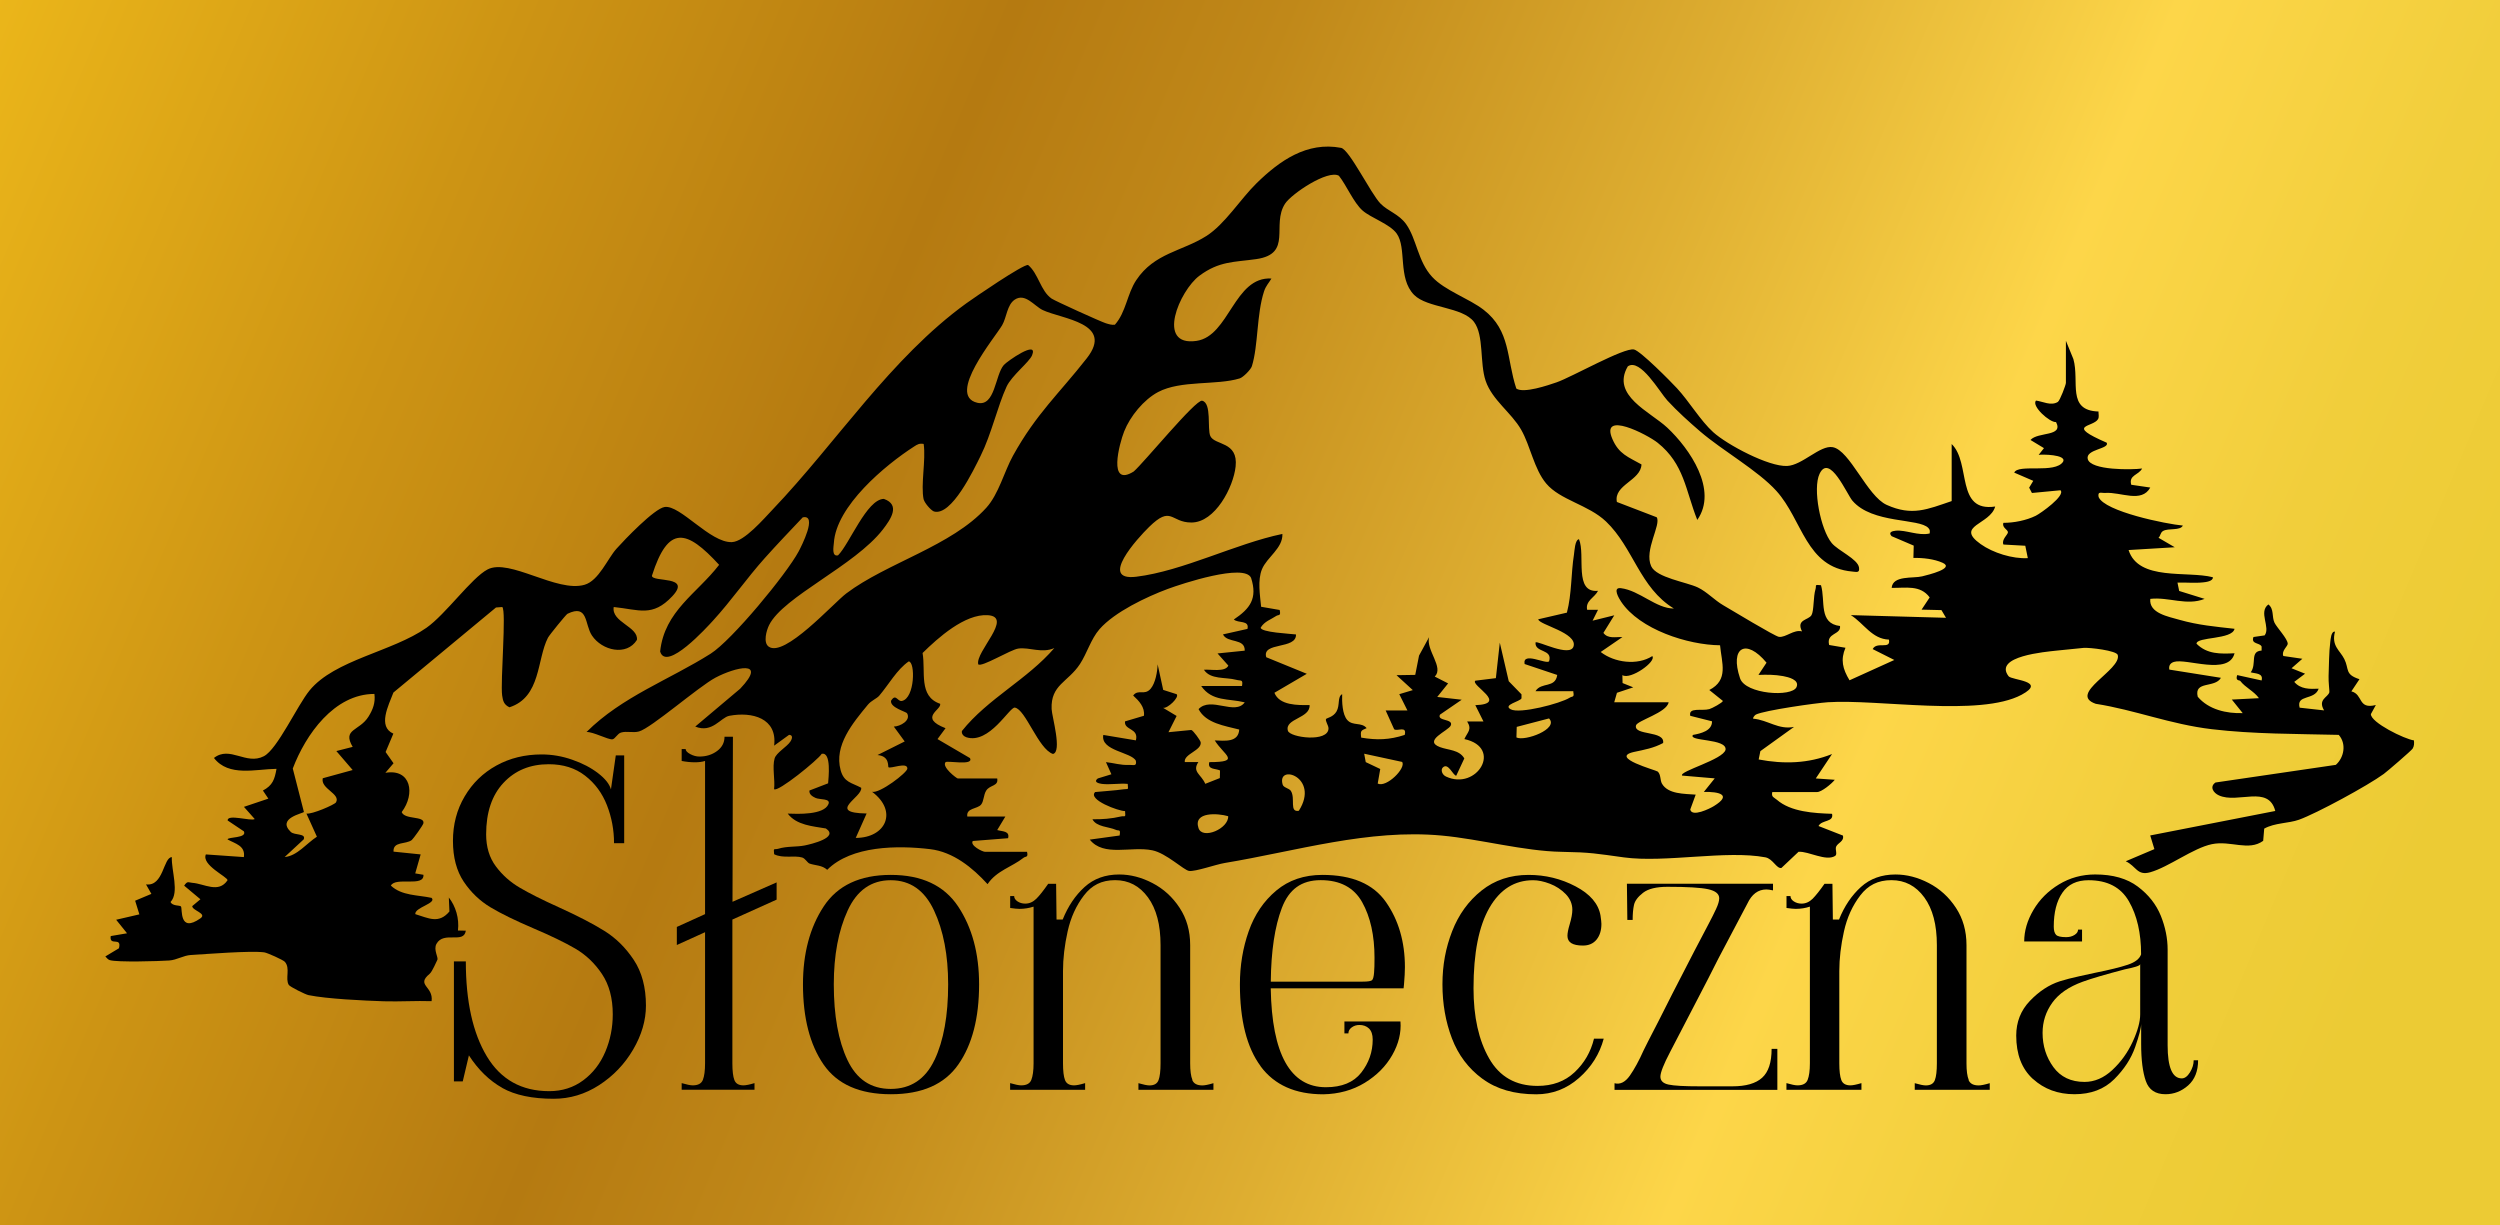 <?xml version="1.0" encoding="UTF-8"?><svg id="Warstwa_2" xmlns="http://www.w3.org/2000/svg" xmlns:xlink="http://www.w3.org/1999/xlink" viewBox="0 0 413.62 202.72"><defs><style>.cls-1{fill:url(#Gradient_bez_nazwy_5);}</style><linearGradient id="Gradient_bez_nazwy_5" x1="-8.11" y1="10.85" x2="421.49" y2="191.77" gradientUnits="userSpaceOnUse"><stop offset="0" stop-color="#ecb71a"/><stop offset=".18" stop-color="#cd9414"/><stop offset=".34" stop-color="#b57a11"/><stop offset=".43" stop-color="#c08819"/><stop offset=".58" stop-color="#deae31"/><stop offset=".72" stop-color="#fdd649"/><stop offset=".83" stop-color="#f1ce3b"/><stop offset=".92" stop-color="#eccb34"/></linearGradient></defs><g id="Warstwa_1-2"><rect class="cls-1" width="413.62" height="202.72"/><path d="M83.09,179.98c-2.12-1.19-3.96-2.98-5.51-5.37l-1.02,4.31h-1.46v-19.86h1.97c0,6.62,1.16,11.85,3.47,15.7,2.31,3.85,5.76,5.77,10.33,5.77,2.14,0,4.02-.6,5.62-1.79,1.61-1.19,2.82-2.76,3.65-4.71.83-1.95,1.24-4.02,1.24-6.21,0-2.68-.6-4.9-1.79-6.68-1.19-1.78-2.67-3.18-4.42-4.2s-4.07-2.14-6.94-3.36c-2.97-1.27-5.33-2.42-7.08-3.47-1.75-1.05-3.23-2.46-4.42-4.23-1.19-1.78-1.79-4.03-1.79-6.75s.64-5.18,1.94-7.37c1.29-2.19,3.04-3.89,5.26-5.11,2.21-1.22,4.71-1.83,7.48-1.83,1.7,0,3.4.29,5.07.88,1.68.58,3.1,1.33,4.27,2.23,1.17.9,1.87,1.79,2.12,2.67l.8-5.62h1.39v14.53h-1.68c0-2.19-.39-4.28-1.17-6.28-.78-2-1.98-3.63-3.61-4.89-1.63-1.27-3.64-1.9-6.02-1.9-3.07,0-5.56,1.02-7.48,3.07-1.92,2.04-2.88,4.89-2.88,8.54,0,2.09.54,3.86,1.61,5.29,1.07,1.44,2.4,2.62,3.98,3.54,1.58.93,3.71,2,6.39,3.21,3.11,1.41,5.63,2.71,7.56,3.91,1.92,1.19,3.55,2.8,4.89,4.82,1.34,2.02,2.01,4.54,2.01,7.56,0,2.43-.71,4.86-2.12,7.27-1.41,2.41-3.29,4.37-5.62,5.88-2.34,1.51-4.84,2.26-7.52,2.26-3.55,0-6.39-.6-8.51-1.79Z"/><path d="M121.17,152.12v23.8c0,1.27.11,2.19.33,2.77.22.58.72.88,1.5.88.39,0,1-.12,1.83-.37v1.1h-12.05v-1.1c.83.24,1.44.37,1.83.37.88,0,1.44-.3,1.68-.91.24-.61.36-1.52.36-2.74v-21.69l-4.67,2.12v-2.99l4.67-2.12v-25.34c-.49.15-1.05.22-1.68.22-.68,0-1.41-.07-2.19-.22v-1.97h.66c0,.29.26.57.77.84.51.27,1.01.4,1.5.4,1.12,0,2.09-.3,2.92-.91.83-.61,1.24-1.4,1.24-2.37h1.39l-.07,27.31,7.3-3.21v2.85l-7.3,3.29Z"/><path d="M136.25,176.11c-2.26-3.29-3.4-7.7-3.4-13.25,0-5.11,1.14-9.41,3.43-12.89,2.29-3.48,5.99-5.22,11.1-5.22s8.82,1.74,11.14,5.22c2.31,3.48,3.47,7.78,3.47,12.89,0,5.55-1.14,9.97-3.43,13.25-2.29,3.29-6.01,4.93-11.17,4.93s-8.87-1.64-11.14-4.93ZM154.61,175.38c1.51-3.19,2.26-7.36,2.26-12.52,0-4.82-.78-8.9-2.34-12.23-1.56-3.33-3.94-5-7.16-5s-5.59,1.67-7.12,5c-1.53,3.33-2.3,7.41-2.3,12.23,0,5.16.75,9.33,2.26,12.52,1.51,3.19,3.89,4.78,7.16,4.78s5.72-1.59,7.23-4.78Z"/><path d="M197.25,178.67c.24.61.8.91,1.68.91.39,0,1-.12,1.83-.37v1.1h-12.41v-1.1c.83.24,1.44.37,1.83.37.78,0,1.28-.29,1.5-.88.22-.58.33-1.51.33-2.77v-19.57c0-3.36-.69-5.99-2.08-7.89-1.39-1.9-3.2-2.85-5.44-2.85s-3.86.84-5.15,2.52c-1.29,1.68-2.19,3.66-2.7,5.95-.51,2.29-.77,4.48-.77,6.57v15.26c0,1.27.11,2.19.33,2.77s.72.88,1.5.88c.39,0,1-.12,1.83-.37v1.1h-12.41v-1.1c.83.24,1.44.37,1.83.37.88,0,1.44-.3,1.68-.91.24-.61.37-1.52.37-2.74v-25.92c-.73.24-1.51.37-2.34.37-.34,0-.85-.05-1.53-.15v-1.97h.66c0,.34.18.63.55.88.36.24.79.37,1.28.37.68,0,1.29-.27,1.83-.8s1.19-1.36,1.97-2.48h1.31l.07,5.91h1.02c.88-2.19,2.08-3.98,3.61-5.37,1.53-1.39,3.44-2.08,5.73-2.08,1.85,0,3.69.47,5.51,1.42,1.83.95,3.32,2.31,4.49,4.09,1.17,1.78,1.75,3.83,1.75,6.17v19.57c0,1.22.12,2.13.37,2.74Z"/><path d="M208.57,176.4c-2.29-3.09-3.43-7.61-3.43-13.54,0-3.11.49-6.05,1.46-8.8.97-2.75,2.49-4.99,4.56-6.72,2.07-1.73,4.61-2.59,7.63-2.59,4.92,0,8.42,1.5,10.51,4.49,2.09,2.99,3.14,6.58,3.14,10.77,0,.73-.05,1.68-.15,2.85l-.07.66h-21.98c.19,10.9,3.24,16.36,9.13,16.36,2.63,0,4.58-.8,5.84-2.41,1.26-1.61,1.9-3.43,1.9-5.48,0-.83-.21-1.43-.62-1.83-.41-.39-.94-.58-1.57-.58-.49,0-.91.13-1.28.4-.37.27-.55.6-.55.99h-.66v-1.97h9.27c.15,1.85-.3,3.7-1.35,5.55-1.05,1.85-2.57,3.38-4.56,4.6-2,1.22-4.28,1.85-6.86,1.9-4.63,0-8.08-1.54-10.37-4.64ZM227.01,162.16c.17-.17.28-.6.33-1.28.05-.53.07-1.34.07-2.41,0-3.7-.68-6.77-2.04-9.2-1.36-2.43-3.65-3.65-6.86-3.65s-5.26,1.53-6.43,4.6c-1.17,3.07-1.78,7.13-1.83,12.19h15.19c.88,0,1.4-.08,1.57-.26Z"/><path d="M245.26,178.48c-2.31-1.7-3.99-3.93-5.04-6.68-1.05-2.75-1.57-5.73-1.57-8.94s.54-6.05,1.61-8.8c1.07-2.75,2.69-4.99,4.86-6.72,2.17-1.73,4.76-2.59,7.78-2.59,2.77,0,5.37.63,7.78,1.9,2.41,1.27,3.78,2.87,4.12,4.82.1.68.15,1.14.15,1.39,0,1.07-.27,1.94-.8,2.59-.54.66-1.29.99-2.26.99-1.71,0-2.56-.53-2.56-1.61,0-.44.12-1.07.37-1.9.29-.97.44-1.78.44-2.41,0-.97-.37-1.84-1.09-2.59-.73-.75-1.61-1.33-2.63-1.72-1.02-.39-1.95-.58-2.77-.58-3.07,0-5.48,1.52-7.23,4.56-1.75,3.04-2.63,7.48-2.63,13.33,0,4.72.86,8.59,2.59,11.61,1.73,3.02,4.39,4.53,8,4.53,2.48,0,4.53-.75,6.13-2.26,1.61-1.51,2.68-3.36,3.21-5.55h1.61c-.68,2.53-2.04,4.7-4.09,6.5-2.04,1.8-4.41,2.7-7.08,2.7-3.6,0-6.56-.85-8.87-2.56Z"/><path d="M269.65,177.97c.75-1.07,1.52-2.48,2.3-4.23l.73-1.46c1.02-1.95,2.36-4.58,4.02-7.89,2.82-5.5,4.82-9.35,5.99-11.54.49-.92.9-1.75,1.24-2.48.34-.73.51-1.31.51-1.75,0-.73-.61-1.23-1.83-1.5-1.22-.27-3.46-.4-6.72-.4-1.85,0-3.2.33-4.05.99-.85.66-1.35,1.33-1.5,2.01-.15.68-.22,1.51-.22,2.48h-.88l-.07-5.99h24.17v1.1c-.49-.1-.85-.15-1.1-.15-1.36,0-2.41.78-3.14,2.34l-4.82,9.13c-1.02,2.04-2.2,4.34-3.54,6.9-1.34,2.56-2.81,5.39-4.42,8.51-1.07,2.04-1.61,3.41-1.61,4.09s.45,1.12,1.35,1.31c.9.2,2.64.29,5.22.29h5.33c2.24,0,3.88-.47,4.93-1.42,1.05-.95,1.57-2.54,1.57-4.78h.95v6.79h-26.94v-1.1c.92.24,1.76-.17,2.52-1.24Z"/><path d="M325.69,178.67c.24.61.8.91,1.68.91.39,0,1-.12,1.83-.37v1.1h-12.41v-1.1c.83.24,1.44.37,1.83.37.78,0,1.28-.29,1.5-.88.22-.58.33-1.51.33-2.77v-19.57c0-3.36-.69-5.99-2.08-7.89-1.39-1.9-3.2-2.85-5.44-2.85s-3.86.84-5.15,2.52c-1.29,1.68-2.19,3.66-2.7,5.95-.51,2.29-.77,4.48-.77,6.57v15.26c0,1.27.11,2.19.33,2.77s.72.88,1.5.88c.39,0,1-.12,1.83-.37v1.1h-12.41v-1.1c.83.24,1.44.37,1.83.37.88,0,1.44-.3,1.68-.91.24-.61.37-1.52.37-2.74v-25.92c-.73.24-1.51.37-2.34.37-.34,0-.85-.05-1.53-.15v-1.97h.66c0,.34.18.63.55.88.37.24.79.37,1.28.37.68,0,1.29-.27,1.83-.8.53-.54,1.19-1.36,1.97-2.48h1.31l.07,5.91h1.02c.88-2.19,2.08-3.98,3.61-5.37,1.53-1.39,3.44-2.08,5.73-2.08,1.85,0,3.69.47,5.51,1.42,1.83.95,3.32,2.31,4.49,4.09,1.17,1.78,1.75,3.83,1.75,6.17v19.57c0,1.22.12,2.13.37,2.74Z"/><path d="M336.35,178.52c-1.85-1.68-2.77-4.08-2.77-7.19,0-2.24.75-4.15,2.26-5.73,1.51-1.58,3.16-2.67,4.96-3.25.92-.29,2.01-.57,3.25-.84,1.24-.27,2.08-.45,2.52-.55,2.43-.49,4.26-.94,5.48-1.35,1.22-.41,1.95-.99,2.19-1.72,0-3.51-.67-6.43-2.01-8.76-1.34-2.34-3.57-3.5-6.68-3.5-1.95,0-3.4.69-4.34,2.08-.95,1.39-1.42,3.25-1.42,5.59,0,.63.12,1.08.37,1.35.24.27.8.4,1.68.4.54,0,1-.12,1.39-.37.39-.24.58-.54.58-.88h.66v1.97h-9.57c0-1.75.51-3.49,1.53-5.22,1.02-1.73,2.43-3.14,4.23-4.23s3.8-1.64,5.99-1.64c2.92,0,5.27.67,7.05,2.01,1.78,1.34,3.04,2.95,3.8,4.82.75,1.87,1.13,3.74,1.13,5.59v15.84c0,3.65.78,5.48,2.34,5.48.49,0,.94-.33,1.35-.99.41-.66.62-1.33.62-2.01h.73c0,1.8-.55,3.19-1.64,4.16-1.1.97-2.35,1.46-3.76,1.46-1.66,0-2.74-.73-3.25-2.19-.51-1.46-.77-3.5-.77-6.13v-3.36c0,.68-.33,1.97-.99,3.87s-1.81,3.68-3.47,5.33-3.85,2.48-6.57,2.48-5.01-.84-6.86-2.52ZM349.49,177.02c1.41-1.31,2.53-2.87,3.36-4.67.83-1.8,1.24-3.31,1.24-4.53v-8.32c0,.15-.24.29-.73.44-.49.15-1.09.29-1.83.44-3.17.83-5.48,1.51-6.94,2.04-2.29.83-3.97,1.98-5.04,3.47-1.07,1.49-1.61,3.15-1.61,5,0,2.14.6,4.03,1.79,5.66,1.19,1.63,2.91,2.45,5.15,2.45,1.65,0,3.19-.66,4.6-1.97Z"/><path d="M169.91,140.89c.26,1.05-.21.74-.57,1.03-1.92,1.52-4.45,2.12-5.95,4.36-2.48-2.72-5.67-5.33-9.5-5.79-5.36-.64-13.02-.6-17.03,3.42-.87-.79-1.91-.69-2.91-1.03-.38-.13-.7-.85-1.24-1.01-1.3-.39-3.2.2-4.63-.54-.14-1.17.02-.71.66-.9,1.48-.46,3-.27,4.4-.55,1.03-.21,5.75-1.31,3.5-2.81-2.15-.37-4.86-.53-6.31-2.46,1.61.06,6,.26,6.74-1.58.39-.96-1.43-.69-2.13-1.01-.49-.22-1.11-.59-1.02-1.23l3.09-1.19c.06-.83.58-5.25-1.06-4.88-.56.95-7.33,6.46-7.88,5.84.19-1.53-.33-3.65.09-5.08.28-.95,2.03-1.91,2.61-2.79.4-.61.36-1.1-.22-1.11l-2.47,1.79c.56-4.54-3.62-5.66-7.42-4.94-1.42.27-2.82,2.93-5.63,1.78l7.44-6.27c4.64-4.9-.88-3.52-4.08-1.83-2.81,1.49-10.64,8.35-12.67,8.91-.96.27-2.03-.1-2.97.18-.61.18-.98,1.07-1.43,1.12-.72.08-3.21-1.27-4.28-1.21,5.86-5.85,13.78-8.68,20.54-12.96,3.5-2.21,12.54-13.15,14.56-16.92.45-.85,3.18-6.18.67-5.63-2.11,2.23-4.25,4.47-6.29,6.75-2.93,3.27-5.52,7.02-8.55,10.33-.95,1.04-7.74,8.54-8.75,5.11.72-6.71,6.11-9.59,9.76-14.34-5.4-5.87-8.42-6.67-11.12,1.81.07,1.14,6.66-.11,3.37,3.39s-5.48,2.21-9.69,1.78c-.42,2.51,4.11,3.25,3.84,5.44-1.69,2.72-5.76,1.79-7.44-.72-1.24-1.85-.59-5.28-4.05-3.6-.23.11-3.01,3.53-3.23,3.96-1.85,3.57-1.13,9.82-6.37,11.51-.91-.43-1.08-1.04-1.21-1.96-.31-2.27.73-14.02.02-14.63l-1.04.08-16.97,14.07c-.82,2.15-2.64,5.63-.01,6.8l-1.28,3.04,1.31,1.86-1.35,1.58c4.25-.73,4.99,3.47,2.7,6.5.51,1.3,3.8.58,3.6,1.83-.05.33-1.71,2.62-1.93,2.79-.98.76-3.13.18-3.02,1.92l4.49.46-.9,3.14,1.36.23c.15,2.11-4.59.28-5.39,1.79,1.8,1.7,4.47,1.53,6.74,2.03.9.9-2.82,1.57-2.7,2.69,2.19.66,3.88,1.67,5.65-.44l-.1-2.31h0c1.13,1.43,1.75,3.46,1.51,5.46l1.3.03c-.32,2.25-3.64,0-4.85,2.17-.56,1,.38,2.28.13,2.68-.13.21-.81,1.91-1.28,2.3-2.29,1.9.67,2.03.34,4.51-2.62-.09-5.27.1-7.89.02-3.31-.11-9.39-.39-12.48-1.02-.5-.1-3.06-1.37-3.26-1.69-.64-1.06.31-2.75-.66-3.83-.27-.3-2.91-1.5-3.42-1.56-2.37-.29-9.35.28-12.11.44-1.27.08-2.31.82-3.59.91-1.75.12-8.59.32-9.84-.06-.32-.1-.51-.39-.73-.61l2.25-1.35c.52-2.01-1.63-.25-1.36-2.02l2.7-.46-1.8-2.24,3.84-.89-.7-2.26,2.69-1.13-.89-1.57c2.92.38,2.85-4.48,4.27-4.51-.09,2.25,1.28,5.83-.21,7.42.3.71,1.53.51,1.72.74.28.33-.37,4.5,3.23,1.96,1.14-.81-1.4-1.29-1.36-2.02l1.35-1.13-2.69-2.25c.56-.84.68-.52,1.35-.47,1.96.13,4.34,1.8,5.83-.43,0-.57-4.35-2.51-3.59-4.27l6.29.44c.28-1.89-1.43-2.21-2.7-2.92.02-.45,3.28-.17,2.7-1.34l-2.69-1.8c-.05-1.12,3.81.16,4.49-.23l-1.79-2.02,4.04-1.36-.9-1.34c1.62-.86,1.94-1.84,2.25-3.59-3.44.04-7.91,1.36-10.35-1.8,2.65-2.08,5.31,1.24,8.26-.29,2.24-1.16,5.53-8.4,7.56-10.88,4.16-5.08,13.68-6.4,19.33-10.36,3.21-2.25,7.46-8.27,10.12-9.66,3.61-1.89,11.45,3.87,16.04,2.54,2.36-.68,3.81-4.32,5.28-5.96,1.36-1.52,6.25-6.63,7.96-6.91,2.57-.41,7.55,5.95,11.14,5.81,2.06-.08,5.26-3.84,6.77-5.42,10.55-11.06,19.53-25.06,32.02-34.09,1.29-.93,9.45-6.52,10.22-6.34,1.72,1.43,2.05,4.29,3.89,5.56.57.39,8.15,3.83,8.97,4.08.5.15.97.31,1.5.24,1.85-2.09,2.01-5.08,3.53-7.37,3-4.51,7.59-4.76,11.59-7.3,3.09-1.96,5.63-6.11,8.34-8.76,3.77-3.68,8.3-6.91,13.96-5.83,1.38.27,4.91,7.57,6.52,9.22,1.25,1.28,3.04,1.72,4.24,3.4,1.76,2.48,1.94,6.18,4.31,8.73,2.09,2.26,6.05,3.54,8.51,5.44,4.5,3.48,3.77,8.06,5.41,13.03,1.18.85,5.26-.54,6.68-1.03,2.5-.87,11.17-5.8,12.8-5.43,1.09.25,6.08,5.31,7.11,6.42,1.97,2.12,3.89,5.37,6,7.27,2.31,2.08,9.16,5.72,12.21,5.58,2.52-.11,5.46-3.48,7.55-3.11,2.84.51,5.69,8.09,8.93,9.55,4.2,1.89,6.71.74,10.75-.63v-9.44c3.24,3.14.61,11.32,7.2,10.34-.82,3.03-6.73,3.14-2.4,6.22,2.04,1.45,5.27,2.46,7.8,2.32l-.42-2.05-3.62-.2c-.35-.83.75-1.64.75-2.03,0-.45-1.03-.76-.75-1.56,1.75,0,3.78-.4,5.35-1.17.81-.4,4.98-3.35,4.09-4.22l-4.72.45-.46-.88.68-1.13-3.15-1.36c.65-1.5,6.77.24,8.09-1.81.62-1.2-3.59-1.23-4.05-1.12l.88-1.12-2.23-1.35c1.24-1.39,5.51-.51,4.23-2.96-1.04.1-4.12-2.66-3.32-3.56,1.14.15,2.47.92,3.61.23.35-.21,1.34-2.84,1.34-3.15v-6.97l1.24,3.03c1.05,3.73-1.15,8.51,4.15,8.67-.01.4.14.89-.07,1.26-.82,1.4-5.53.88,1.43,3.9.55,1.04-3.52,1.07-3.14,2.69.45,1.92,7.39,1.81,9,1.58-.58,1.11-2.25,1.07-1.8,2.69l3.15.46c-1.45,2.62-4.87.71-7.43.89-.67.05-1.31-.34-1.12.67.97,2.41,11.23,4.49,13.94,4.73-.44.89-2.38.39-3.26.89-.5.28-.39.78-.77,1.13l2.69,1.57-7.64.46c1.64,5.17,9.71,3.41,13.94,4.5.08.66-1.18.81-1.61.85-1.41.15-2.83-.01-4.24.04l.28,1.38,4.21,1.31c-2.97,1.19-5.94-.35-8.99,0-.25,2.38,2.99,2.93,4.85,3.47,3.05.87,5.95,1.13,9.09,1.48-.37,1.83-6.31,1.29-6.29,2.47,1.75,1.76,3.98,1.69,6.29,1.58-.94,3.74-7.99.78-10.03,1.43-.61.19-.88.63-.76,1.27l8.54,1.36c-1,1.75-4.48.44-3.84,3.13,1.8,2.13,4.76,2.8,7.44,2.71l-1.8-2.24,4.49-.23c-.81-1.15-2.26-1.76-3.09-2.85-.12-.16-.86.04-.51-.97l4.04.89c.32-1.25-1.01-1.11-1.8-1.35,1.04-1.4-.2-3.47,1.8-3.6v-.66c-.29-.68-1.8-.34-1.35-1.58l1.85-.27c1.01-1.32-1.07-3.86.62-5.12.97.76.54,2.02,1.01,3.02.37.78,2.2,2.69,2.19,3.49,0,.41-1.07,1.18-.73,2.02l3.15.46-1.79,1.57,2.24.9-1.79,1.35c1.03,1.23,2.56,1.2,4.04,1.13-.69,1.99-3.74.9-3.15,3.14l4.05.45c-1.1-1.83.65-2.15.87-3.01.04-.14-.17-1.75-.13-2.67.07-1.72.06-3.96.28-5.63.06-.45.13-1.81.78-1.72-.63,2.36.81,3.08,1.54,4.53.85,1.7.03,2.54,2.51,3.34l-1.34,2.01c1.99.51,1.02,3.02,4.05,2.26l-.82,1.5c-.05,1.39,5.62,4.17,7.12,4.35.05.49.05.92-.21,1.36-.19.32-4.25,3.81-4.79,4.2-2.6,1.91-11.11,6.53-14.02,7.57-1.74.62-3.99.49-5.75,1.47l-.17,2.02c-2.42,1.76-5.38-.09-8.48.55s-7.15,3.79-10.21,4.65c-2.19.61-2.29-1-4.05-1.82l4.74-2.01-.69-2.26,20.69-4.05c-1.13-4.38-6.2-1.15-9.33-2.58-.91-.41-1.59-1.43-.56-2.13l19.91-2.92c1.39-1.24,1.77-3.51.48-4.96-6.94-.17-14.11-.12-21.01-.94s-12.68-3.18-19.19-4.2c-4.72-1.63,4.3-5.62,3.64-8.07-.17-.74-4.73-1.27-5.66-1.18-1.52.15-3,.29-4.47.45-1.72.2-10.48.9-7.94,4.23.52.69,6.42.77,2.16,3.07-6.9,3.71-23.74.7-32.05,1.24-1.98.13-10.49,1.34-11.91,2.04-.2.1-.56.56-.44.68,2.42.21,4.19,1.88,6.75,1.36l-5.57,4.01-.28,1.38c4.15.79,8.21.68,12.14-.9l-2.69,4.04,3.14.22c-.51.66-2.19,2.03-2.92,2.03h-7.42c-.19.85.29.87.75,1.27,2.32,2.03,6.18,2.23,9.14,2.33.33,1.43-1.69.95-2.24,2.02l4.04,1.58c.23.97-.83,1.18-1.12,1.82-.22.49.27,1.29-.19,1.56-1.52.92-4.32-.79-6.03-.7l-2.84,2.68c-.81.15-1.4-1.52-2.65-1.76-6.45-1.22-16.59.94-23.41.01-4.55-.62-5.45-.84-10.32-.92-6.19-.1-13.5-2.11-19.81-2.69-12.14-1.12-24.01,2.56-35.93,4.54-1.49.25-4.83,1.45-5.88,1.31-.88-.12-3.75-2.93-6.07-3.41-3.52-.73-8.05,1.13-10.36-1.77l4.94-.68c.18-1.15-.11-.7-.63-.94-1.15-.52-3.21-.46-3.87-1.75,1.56.04,3.21-.1,4.72-.46.68-.16.79.32.68-.89-1.02.03-6.24-1.89-4.95-3.15,1.53-.16,3.2-.24,4.72-.46.78-.12.76.24.67-.89-1.37-.13-2.95.17-4.28,0-.62-.08-1.41-.34-.67-.9l2.25-.69-.9-2.01c1.33.14,2.41.53,3.82.46.68-.04,1.31.32,1.13-.68-.71-1.45-5.89-1.62-5.39-4.28l5.39.9c.53-2.07-1.98-1.63-1.8-3.14l3.13-.93c.19-1.42-.83-2.48-1.78-3.35.86-1.13,1.86.08,2.9-1.13.79-.93,1.11-2.82,1.15-4.03l.92,4.23,2.22.71c.53.47-1.52,2.45-2.25,2.25l2.25,1.35-1.35,2.69,3.78-.37c.32.08,1.51,1.74,1.55,2.03.21,1.38-2.82,1.92-2.63,3.28h2.25c-1.09,1.64.48,2.02,1.14,3.6l2.41-.95.03-1.26c-.8-.37-2.1-.1-1.77-1.38,5.36,0,2.41-1.15.9-3.59,1.62.05,3.91.39,4.05-1.8-2.39-.62-5.5-1.02-6.73-3.38,2.04-2.16,6.03,1.11,7.64-1.12-2.66-.66-5.41-.1-7.2-2.7h6.75c.19-1.16-.16-.81-.97-1.03-1.76-.47-4.25,0-5.33-1.66,1.04-.11,3.53.44,4.04-.69l-1.79-2.01,4.5-.46c.06-2.12-2.87-1.18-3.6-2.69l4.05-.91c.37-1.5-1.57-.9-2.25-1.56,2.67-1.79,3.95-3.46,2.85-6.88-1.08-2.47-11.52.99-13.76,1.82-3.53,1.31-8.83,3.82-11.32,6.67-1.42,1.63-2.06,3.97-3.23,5.76-1.99,3.03-4.86,3.42-4.69,7.45.06,1.28,1.77,7.1.22,7.43-2.42-.81-4.53-7.41-6.31-7.67-.87-.12-4.22,6.11-8.01,4.91-.43-.14-.85-.55-.74-1.04,4.3-5.38,10.82-8.52,15.29-13.72-2.1.92-4.08-.17-5.95.08-1.29.17-6.11,3.16-6.64,2.61-.52-2.07,5.89-7.85,1.58-8.13-3.8-.24-8.25,3.76-10.79,6.26.54,3.06-.72,7.17,2.91,8.4.27,1.01-3.64,2.28.89,4.04l-1.33,1.8,5.38,3.15c.66,1.31-3.76.37-4.05.67-.67.79,1.85,2.7,2.03,2.7h6.52c.24,1.31-1.19,1.02-1.82,2-.46.73-.38,1.74-.84,2.31-.62.77-2.5.53-2.29,1.98h6.3l-1.35,2.24c.82.25,2.12.12,1.8,1.35l-5.84.46c-.53.73,1.6,1.79,2.02,1.79h6.97ZM260.34,114.36h-6.3c.96-1.58,3.28-.44,3.6-2.69l-5.4-1.81c-.38-2.11,3.53.08,4.05-.44.66-2.1-2.41-1.37-2.24-3.14.37-.31,5.74,2.53,6.29.66.67-2.26-5.76-3.58-5.84-4.48l4.74-1.1c.82-3.15.67-6.44,1.17-9.62.09-.6.16-2.44.83-2.53,1.11,2.65-.9,8.94,3.15,8.54-.56,1.14-2.12,1.62-1.8,3.14h1.8s-.9,1.8-.9,1.8l3.59-.89-1.8,2.91c.74,1.03,2.07.64,3.15.69l-3.6,2.47c2.26,1.77,6.08,2.27,8.54.68.74.88-3.62,3.99-4.95,3.15l.03,1.31,1.77.71-2.7.9-.45,1.57h9c-.27,1.71-5.2,3.02-5.4,3.83-.42,1.74,4.83.8,4.49,2.91-1.57.85-3.12,1.11-4.83,1.48-4.16.93,3.67,3.01,3.93,3.24.55.49.38,1.41.7,1.99,1.01,1.78,3.73,1.68,5.59,1.83l-.9,2.46c.26,1.32,3.23-.14,3.92-.57,3.07-1.89.81-2.39-1.67-2.34l1.8-2.24-5.4-.46c-.54-.72,6.82-2.64,7.19-4.28.25-1.9-6.27-1.35-5.39-2.45,1.26-.23,3.18-.66,3.15-2.25l-3.6-.91c-.34-1.47,1.92-.76,3.16-1.11.4-.11,2.23-1.07,2.23-1.36l-2.24-1.8c3.24-1.66,2.05-4.46,1.78-7.4-5.31-.05-13.32-2.61-16.38-7.23-.3-.45-1.5-2.4-.04-2.22,3.11.38,5.83,3.38,8.78,3.37-5.66-3.44-6.69-10.07-11.23-14.4-2.92-2.78-7.59-3.53-9.9-6.29-2.01-2.4-2.6-6.21-4.14-8.9-1.62-2.83-4.78-4.89-5.87-8.07-1.01-2.95-.25-7.53-1.93-9.76-1.91-2.52-7.74-2.26-9.92-4.48-2.73-2.78-1.17-7.78-2.88-10.15-1.14-1.58-4.25-2.57-5.64-3.8-1.48-1.31-2.64-4.14-3.91-5.75-1.83-1.06-7.85,2.99-8.91,4.62-2.3,3.53,1.31,8.3-4.77,9.17-3.66.52-6.12.31-9.4,2.75s-7.27,11.77-.48,10.78c5.44-.8,6.21-10.68,12.4-10.32-.45.77-.93,1.21-1.23,2.14-1.24,3.8-.94,8.93-2.01,12.37-.18.57-1.45,1.85-2.02,2.02-3.8,1.17-9.73.26-13.49,2.25-2.38,1.26-4.64,4.03-5.62,6.52-.79,2-2.76,9.34,1.58,6.63,1.7-1.47,10.27-11.96,11.32-11.71,1.63.37.81,4.68,1.36,5.85.75,1.58,4.63.83,4.18,5.04-.36,3.39-3.38,9.27-7.33,9.26-3.44,0-3.26-2.92-6.99.74-1.92,1.88-8.4,8.99-2.12,8.23,7.71-.94,16.47-5.48,24.18-7.08.1,2.37-2.55,3.83-3.38,5.84-.75,1.81-.32,4.33-.14,6.21l3.07.53c.24,1.08-.19.73-.59,1-.85.58-1.92.87-2.55,1.92-.01.79,4.91,1.01,5.84,1.13.1,2.53-5.69,1.19-4.92,3.77l6.71,2.74-5.36,3.14c.83,2.11,3.86,2.06,5.82,2.03.15,2.22-4.16,2.21-3.59,4.25.32,1.14,6.73,1.98,6.72-.4,0-.48-.59-1.27-.4-1.55.11-.16,1.18-.3,1.72-1.23.62-1.07.11-2.44.94-2.87-.04,1.23.01,3.37.87,4.3.92,1,2.34.29,3.18,1.32-.93.42-1.05.37-.9,1.57,2.6.44,4.68.38,7.2-.45.41-1.59-1.26-.53-1.75-.94l-1.4-3.1h3.6s-1.35-2.7-1.35-2.7l2.24-.67-2.7-2.47,3.1-.05.63-3.19,1.66-3.05c-.54,2.16,2.5,5,.94,6.52l2.21,1.13-1.8,2.24,4.05.46-3.6,2.47c-.54,1.11,2.27.64,1.79,1.79-.38.89-4.66,2.5-1.79,3.58,1.39.52,3.18.42,4.03,1.87l-1.34,2.87c-.56-.07-1.35-2.29-2.24-1.34-.34.36-.12,1.16.55,1.47,5.1,2.39,9.48-4.79,3.04-6.2.53-1.18,1.3-1.57.46-2.91h2.7s-1.35-2.7-1.35-2.7c5.59-.2-.85-3.3,0-4.05l3.4-.42.65-5.87,1.48,6.38,2.11,2.17v.66c-.23.53-3.13,1.07-1.8,1.81,1.46.82,8.25-.95,9.78-1.92.46-.29.79.03.58-1.01ZM152.82,82.67c-.52-2.47.39-6.54,0-9.22-.71-.13-1.04.07-1.59.43-4.79,3.08-12.9,9.85-13.27,15.96-.04.59-.4,2.3.69,2.04,1.89-1.86,4.75-9.29,7.58-9.34,2.79.98,1.14,3.37-.16,5.06-4.66,6.02-16.45,11.09-18.82,15.81-.45.9-1.01,2.9-.08,3.57,2.6,1.89,10.67-7.15,12.85-8.8,6.72-5.07,17.4-7.82,23.16-14.17,2.06-2.27,2.95-5.96,4.42-8.62,3.85-6.95,7.63-10.27,12.21-16.12s-4.13-6.47-7.29-7.97c-1.4-.66-2.9-2.89-4.64-1.72-1.28.87-1.32,2.92-2.08,4.23-1.15,1.98-9.26,11.62-4.1,12.83,2.96.69,2.92-4.58,4.38-6.25.55-.63,5.74-4.25,4.68-1.62-.47,1.16-3.38,3.36-4.23,5.21-1.5,3.26-2.49,7.82-4.29,11.44-1.13,2.28-4.81,10.04-7.73,9.2-.58-.25-1.56-1.46-1.67-1.96ZM281.3,71.39c-1.89-1.63-3.74-3.29-5.44-5.13-1.23-1.33-4.48-7.07-6.54-5.65-2.83,4.82,3.71,7.51,6.53,10.15,3.73,3.5,8.42,10.32,4.96,15.26-1.95-4.9-2.14-9.24-6.56-12.77-1.71-1.36-9.53-5.39-7.49-.63,1.08,2.52,2.62,2.98,4.82,4.22-.1,2.68-4.64,3.37-4.07,6.21l6.59,2.53c.77,1.23-2.12,5.44-.92,8.09.86,1.91,5.84,2.63,7.72,3.52,1.5.71,2.77,2.12,4.23,2.96,1.32.76,8.54,5.15,9.21,5.22,1.15.11,2.44-1.26,3.8-.91-1.01-2,1.06-1.83,1.57-2.69.42-.72.28-3.07.66-4.29.2-.64-.27-.79.91-.66.77,2.62-.45,6.33,3.15,6.75.18,1.51-2.33,1.08-1.8,3.14l2.7.46c-.84,1.96-.48,3.49.67,5.38l7.41-3.36-3.58-1.8c.69-1.35,3.04.17,2.69-1.57-2.82-.1-4.1-2.65-6.3-4.05l15.74.44-.75-1.27-3.29-.08,1.34-2.02c-1.56-2.11-3.97-1.54-6.29-1.58.18-2.11,3.56-1.53,5.06-1.91,1.03-.26,5.42-1.31,3.37-2.24-1.39-.63-3.3-.84-4.83-.8l.05-2.04-3.65-1.56c-.59-.62.04-.85.68-.91,1.68-.16,3.77.9,5.61.46.04-.4.08-.59-.21-.9-1.51-1.65-9.28-.67-12.57-4.52-.92-1.08-3.79-7.88-5.43-4.46-1.18,2.46.16,9.24,2.01,11.47,1.06,1.27,4.29,2.63,4.51,4.03.15.96-.42.74-1.12.68-7.69-.69-8.19-8.51-12.54-13.33-3.06-3.39-8.9-6.65-12.63-9.86ZM290.93,111.66l1.34-2.02c-3.4-4.09-6.12-2.56-4.38,2.59.89,2.64,8.58,3.15,9.34,1.45.54-1.22-1.37-1.66-2.22-1.82-1.37-.25-2.69-.25-4.07-.2ZM150.06,118.01c-.16-.28-2.81-.92-2.64-2.07.81-1.3,1.06.19,1.81.03,2.15-.47,2.23-6.49,1.11-6.54-1.97,1.37-3.27,3.79-4.88,5.68-.42.48-1.29.78-1.88,1.49-2.49,3.03-5.62,6.73-4.5,10.82.56,2.05,1.82,2.06,3.4,2.91.3,1.54-5.87,4.16.9,4.26l-1.8,4.04c5.02,0,7-4.44,2.7-7.63,1.27.32,5.81-3.17,5.84-3.83.04-1.19-2.8.08-3.13-.24-.12-.12.24-1.83-1.81-2.01l4.5-2.25-1.8-2.46c1.05-.02,2.88-1.02,2.19-2.2ZM61.94,114.81c-6.64,0-11.37,6.72-13.5,12.34l1.84,7.18c-.06.24-4.56,1.01-2.17,3.31.62.59,2.56.2,2.14,1.23l-3.15,2.92c2.05-.16,3.66-2.29,5.33-3.36l-1.73-3.83c.85.18,4.66-1.46,4.89-1.85.82-1.42-2.59-2.24-2.19-3.99l4.95-1.36-2.7-3.14,2.7-.69c-1.77-3,1.12-2.59,2.62-5.01.74-1.19,1.16-2.31.98-3.74ZM256.29,118.86l-5.35,1.4-.05,1.75c1.37.69,7.06-1.4,5.4-3.14ZM231.99,126.06l-6.29-1.36.26,1.39,2.4,1.14-.42,2.41c1.45.73,4.74-2.58,4.04-3.58ZM214.89,134.14c3.55-5.58-3.74-7.89-2.67-4.31.15.49,1.07.59,1.35,1.02.8,1.24-.31,3.59,1.32,3.29ZM203.2,135.04c-1.64-.49-5.83-.8-4.91,1.97.65,1.96,5.01.09,4.91-1.97Z"/></g></svg>